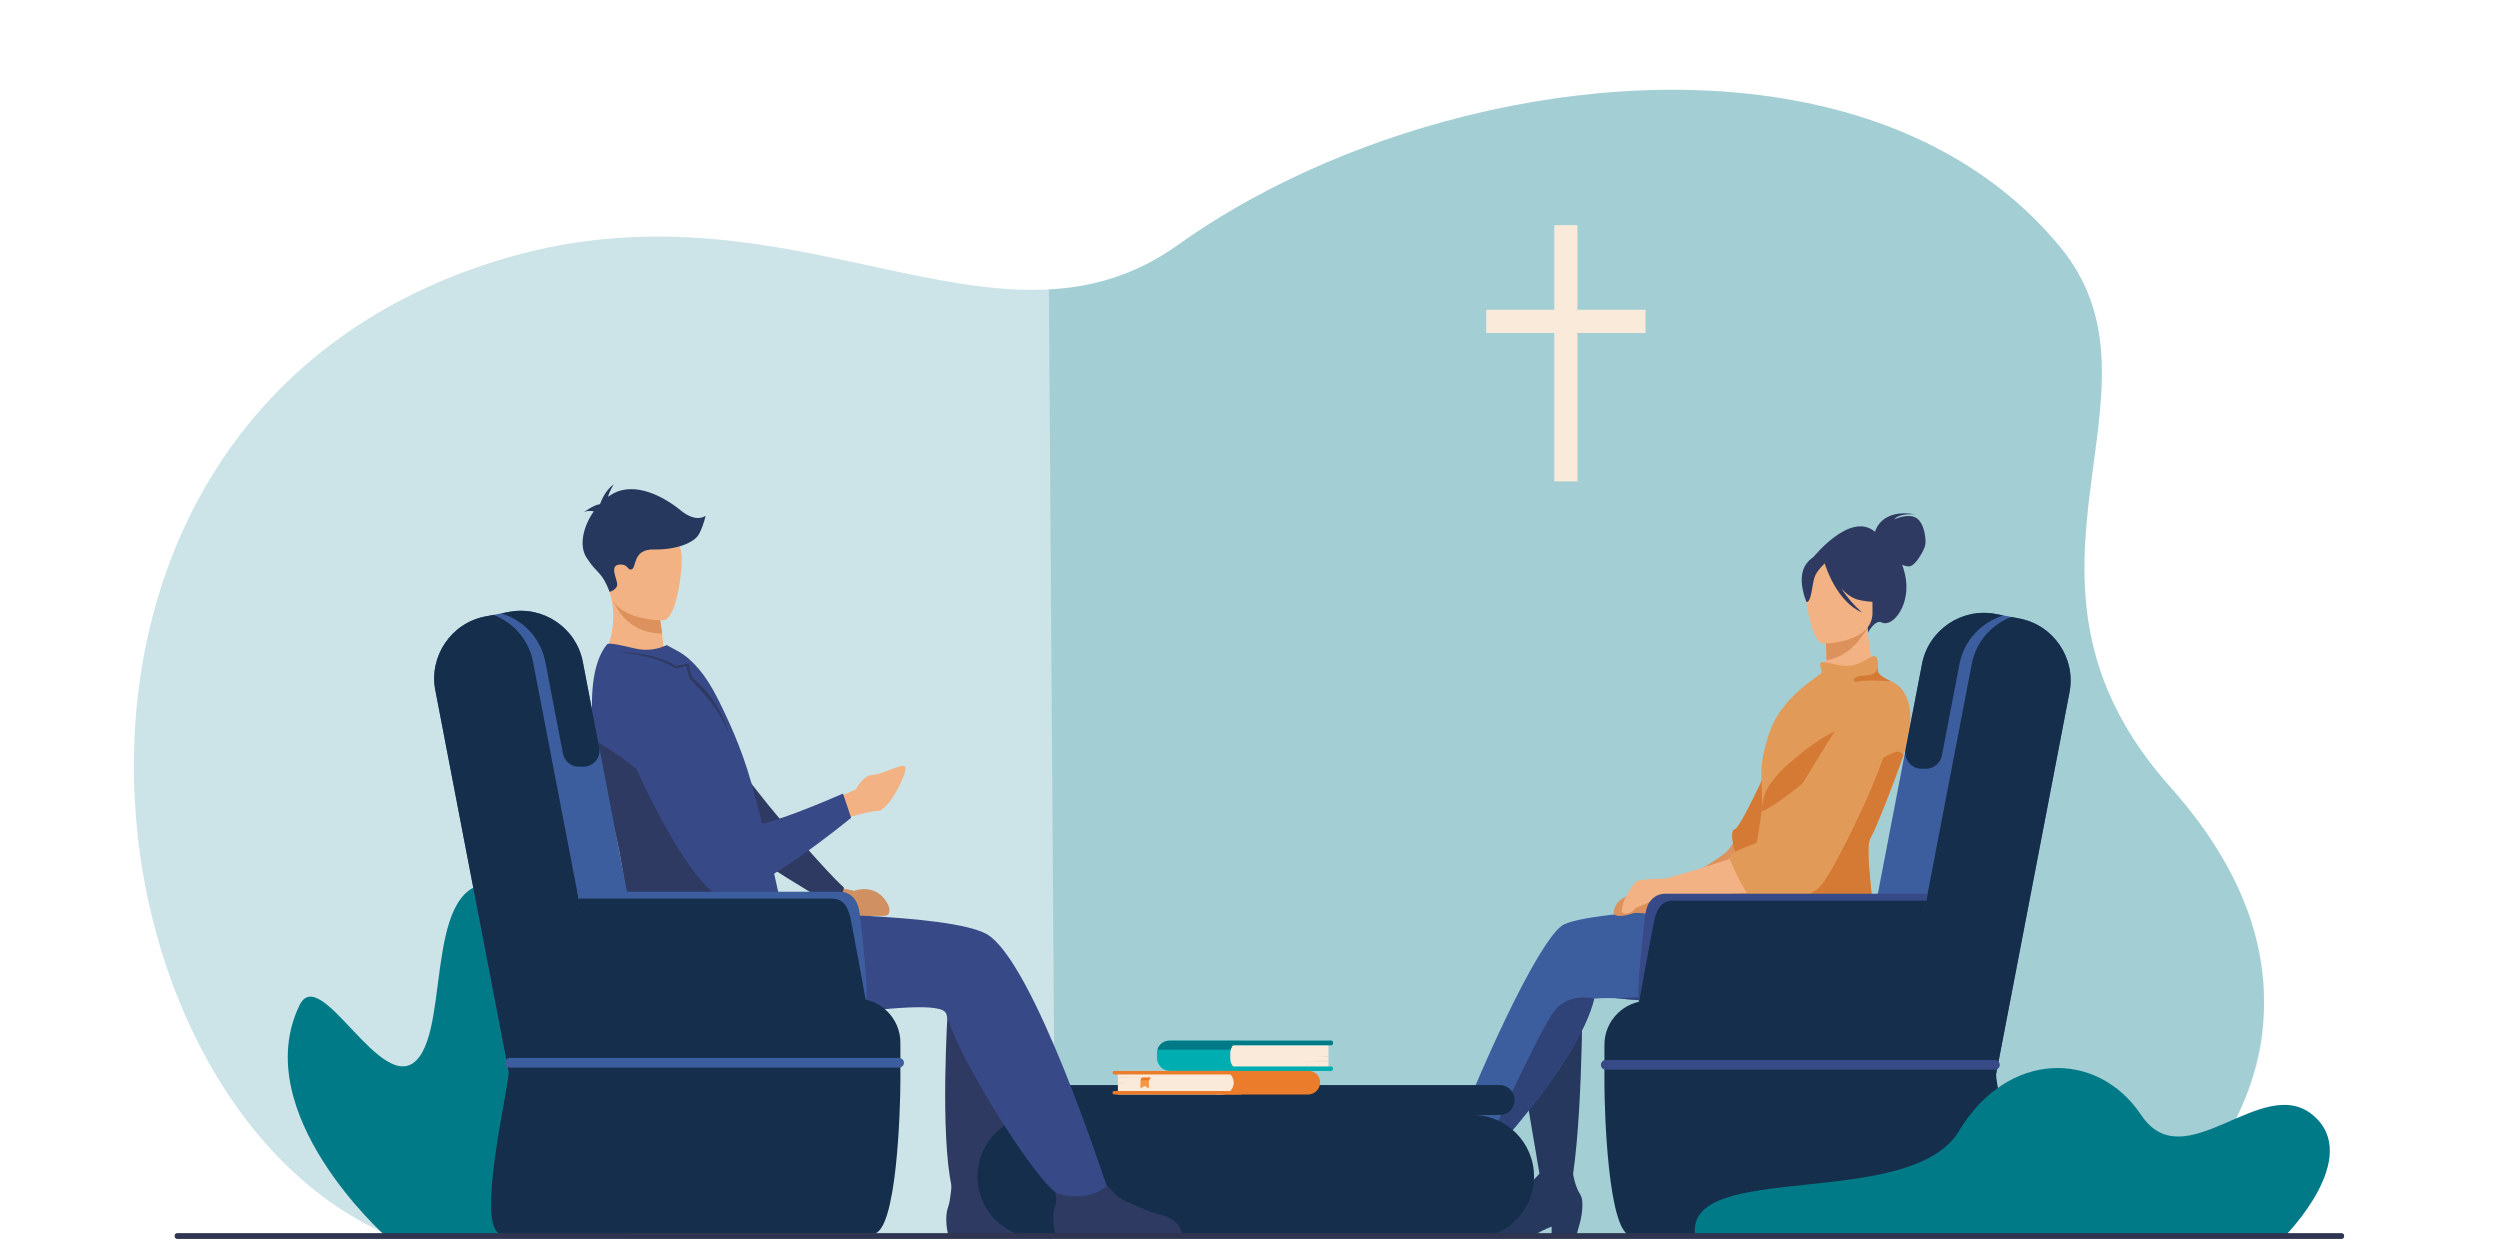 <?xml version="1.0" encoding="UTF-8"?>
<svg xmlns="http://www.w3.org/2000/svg" id="_ÎÓÈ_1" viewBox="0 0 2306.31 1160.75">
  <rect x="0" y="0" width="2306.31" height="1160.75" fill="#808080" stroke="none"/>
  <defs>
    <style>.cls-1{fill:#dd915c;}.cls-1,.cls-2,.cls-3,.cls-4,.cls-5,.cls-6,.cls-7,.cls-8,.cls-9,.cls-10,.cls-11,.cls-12,.cls-13,.cls-14,.cls-15,.cls-16,.cls-17,.cls-18,.cls-19,.cls-20{stroke-width:0px;}.cls-2{fill:#27385f;}.cls-3{fill:#3d5e9e;}.cls-4{fill:#d19061;}.cls-5{fill:#f79545;}.cls-6{fill:#d47a35;}.cls-7{fill:#142e4b;}.cls-8,.cls-14{fill:#007a87;}.cls-9{fill:#304378;}.cls-10{fill:#f2d0b6;}.cls-11{fill:#f3b283;}.cls-12{fill:#00adb0;}.cls-13{fill:#eb7c2b;}.cls-14{opacity:.2;}.cls-15{fill:#f9ead9;}.cls-16{fill:#e29a58;}.cls-17{fill:#fff;}.cls-18{fill:#2f3550;}.cls-19{fill:#374986;}.cls-20{fill:#2e3a61;}</style>
  </defs>
  <rect class="cls-17" x="0" y="0" width="2306.31" height="1160.75" transform="translate(2306.31 1160.75) rotate(-180)"></rect>
  <path class="cls-14" d="M973.57,1140.1c68.86-.15,137.72-.31,206.58-.46,266.85-.6,533.69-1.2,800.54-1.79,109.51-101.97,107.81-188.62,107.93-213,.28-58.56-21.73-126.16-86.48-198.81-173.75-194.94,9.8-363.16-101.76-498.39-130.48-158.16-375.79-173.17-587.1-110.01-2.25.67-4.48,1.35-6.73,2.03-21.05,6.48-41.76,13.74-61.96,21.71l-5.31,2.12c-10.31,4.14-20.49,8.48-30.5,12.99-2.9,1.31-5.79,2.63-8.67,3.97-40.94,19.02-79.13,41-113.14,65.32-38.62,27.61-78.13,39.04-119.34,41.24"></path>
  <path class="cls-14" d="M363.82,1141.47l1616.86-3.62s227.84-180.24,21.44-411.81c-173.75-194.94,9.8-363.16-101.76-498.39-130.48-158.16-375.79-173.17-587.1-110.01-2.25.67-4.48,1.35-6.73,2.03-21.05,6.48-41.76,13.74-61.96,21.71l-5.31,2.12c-10.31,4.14-20.49,8.48-30.5,12.99-2.9,1.31-5.79,2.63-8.67,3.97-40.94,19.02-79.13,41-113.14,65.32-170.4,121.82-358.26-71.21-632.08,15.88C-10.79,389.76,67.25,1021,363.82,1141.47"></path>
  <path class="cls-14" d="M791.35,1140.51c60.74-.14,121.48-.27,182.21-.41"></path>
  <rect class="cls-15" x="1433.89" y="207.75" width="21.32" height="236.35"></rect>
  <rect class="cls-15" x="1433.83" y="223" width="21.45" height="146.95" transform="translate(1148.07 1741.03) rotate(-90)"></rect>
  <path class="cls-8" d="M581.6,1140.26h-226.04s-127.19-113.31-79.3-212.81c19.17-39.84,75.56,83.81,108.03,50.55,32.47-33.26,4.37-179.44,80.55-161.3,76.18,18.14,116.77,323.56,116.77,323.56Z"></path>
  <path class="cls-20" d="M874.43,930.27s-7.61,116.44,3.81,165.63c0,0,34.04,6.86,50.17,2.79l4.27-118.97-58.25-49.45Z"></path>
  <path class="cls-20" d="M915.65,1081.94s14.74,23.2,21.3,25.95c6.55,2.74,23.28,11.19,34.03,13.54,10.75,2.35,19.38,8.98,20.74,17.91h-116.92s-4.18-14.87,0-26.27c4.18-11.4,4.78-57.09,4.78-57.09l36.07,25.97Z"></path>
  <path class="cls-20" d="M1729.75,490.62c.48-1.87,6.43-21.8,37.53-16.02,0,0-15.58-1.55-19.68,4.54,0,0,12.16-5.95,19.99-1.44,7.83,4.52,9.5,20.35,8.48,25.21-1.03,4.86-9.16,19.46-14.8,19.6-2.13.05-4.43-.6-6.47-1.43.93,2.53,1.78,5.29,2.5,8.32,6.71,28.01-11.46,49.9-21.28,44.86-6.3-3.23-12.86,9.54-12.86,9.54l-51.16-68.77s34.8-44.08,57.75-24.41Z"></path>
  <path class="cls-2" d="M1420.25,1082.73s-25.68,26.79-32.05,33.36c-6.37,6.57-30.26,3.67-36.84,23.05h65.12s16.13-12.29,41.22-11.7c0,0,4.78-18.52,0-25.69-4.78-7.17-6.54-19.03-6.54-19.03h-30.91Z"></path>
  <path class="cls-2" d="M1457.7,1127.45l-3.29,11.7h-23v-9.9s12.84-4.18,26.29-1.79Z"></path>
  <path class="cls-2" d="M1459.82,893.11s1.23,122.19-8.63,190.11h-30.91l-21.84-128.72,61.38-61.38Z"></path>
  <path class="cls-3" d="M1328.73,1082.73h30.92s0,0,.02-.02c1.48-1.53,96.24-99.76,111.04-161.47,0,0,8.85-.8,19.51-.33,3.1.14,6.36.38,9.61.79,14.34,1.79,202.22,8.67,212.07-1.19,9.86-9.86,5.91-66.62,5.91-66.62l-18.47-9.78-19.52-10.34s-216.68,3.41-239.26,20.43c-22.58,17.03-75.52,130.39-111.82,228.53Z"></path>
  <path class="cls-19" d="M1328.73,1082.73s-25.69,26.79-32.05,33.36c-6.37,6.57-30.27,3.67-36.84,23.05h65.12s16.13-12.29,41.22-11.7c0,0,4.78-18.52,0-25.69-4.78-7.17-6.53-19.03-6.53-19.03h-30.91Z"></path>
  <path class="cls-19" d="M1366.18,1127.45l-3.29,11.7h-23v-9.9s12.84-4.18,26.29-1.79Z"></path>
  <path class="cls-9" d="M1490.21,920.91c3.1.14,6.36.38,9.61.79,14.34,1.79,202.22,8.67,212.07-1.19,9.86-9.86,5.91-66.62,5.91-66.62l-18.47-9.78-31.04,13.16s4.6,58.59-178.08,63.64Z"></path>
  <path class="cls-1" d="M1488.55,841.89c1.84-12.61,12.72-15.07,12.72-15.07,0,0,10.39-2.66,18.37-1.8,7.98.86,19.79-5.81,19.79-5.81,0,0,43.32-24.39,52.92-33.06,20.59-18.6,45.67-119.67,62-110.84,0,0,21.58,14.09,16.84,45.85-4.74,31.76-37.37,80.18-60.47,91.2-17.07,8.15-63.51,19.21-69.68,20.66-7.57,2.39-17.27,8.77-20.05,9.49-3.07.8-10.47-1.32-15.14.22-17.05,5.62-17.3-.85-17.3-.85Z"></path>
  <path class="cls-11" d="M1672.12,627.64c19.46.28,41.03-1.75,59.46-4.19-3.4-5.68-7.45-22.04-8.59-44.64v-.08l-6.86.37-32.44,1.73s.04.47.1,1.3c.3,4.37,1.27,18.69,1.11,26.76-.06,3.1-1.68,9.8-2.17,10.12-3.54,3.05-7.1,5.87-10.61,8.63Z"></path>
  <path class="cls-1" d="M1684.9,608.89c19.66-2.33,32.21-19.6,38.09-30.07.07-.13.14-.25.21-.38l-7.07.66-32.34,3.03c.3,4.37,1.27,18.69,1.11,26.76Z"></path>
  <path class="cls-11" d="M1682.12,593.8s46-.43,45.3-29.07c-.71-28.65,4.75-47.99-24.65-48.93-29.4-.94-34.84,10.13-36.93,19.75-2.09,9.62,4.29,57.62,16.28,58.25Z"></path>
  <path class="cls-20" d="M1666.8,519.59c6.89-8.8,12.31-7.05,15.38-4.53,24.78-14.47,41.5,5.55,41.5,5.55,14.91,16.83,18.73,31.86,18.73,31.86,0,0-8.25,5.39-27.7.92-5.94-1.36-11.32-5.42-15.93-10.4,8.16,12.9,19.04,22.07,19.04,22.07-23.36-10.07-33.45-41.94-34.46-45.31-2.74,2.59-8.13,8.21-9.68,13.62-2.1,7.35-2.75,22.4-7.14,22,0,0-10.08-22.6.25-35.79Z"></path>
  <path class="cls-6" d="M1644.31,678.62s-37.44,84.63-43.95,86.41c-6.51,1.78,1.09,26.26,5.77,32.07,4.69,5.81,29.82,15.52,41.62-1.91,11.8-17.44-3.45-116.57-3.45-116.57Z"></path>
  <path class="cls-16" d="M1600.51,839.35c21.95,3.14,60.27,5.82,67.77,17.92,7.5,12.1,55.22,3.58,59.13-4.03,3.93-7.62-8.17-69.53-1.9-80.02,4.71-7.88,21.97-51.54,30.42-76.5,2.8-8.25,4.72-14.5,5.1-16.78,1.49-9.15,6.16-41.75-16.47-51.39,0,0-10.98-4.71-11.87-8.59-.21-.91-.24-2.35-.26-3.96h0c-.04-5.25.1-12.43-5.01-10.38-6.68,2.69-13.74,9.26-25.14,8.66-11.41-.59-21.26-5.67-22.75-2.38-1.5,3.28,2.65,7.67,0,9.83-2.65,2.16-36,22.38-46.3,51.9,0,0-8.37,21.31-8.37,39.15,0,1.38.02,2.78.05,4.19.23,10.65,1.2,21.98.13,31.78-.05.53-.12,1.05-.19,1.57-1.67,12.43-3.49,24.19-5.35,33.27-1.84,8.97-3.72,15.33-5.55,17.17-8.96,9.02-35.4,35.46-13.44,38.6Z"></path>
  <path class="cls-11" d="M1496.06,840.62c.07-1.89.85-4.9,1.54-7.9.69-3,8.39-17.32,12.37-19.71,3.98-2.38,26.76-2.54,26.76-2.54,0,0,83.27-22.7,94.17-34.63,14.19-15.53,43.46-71.38,66.16-102.1,10.82-14.65,20.15-23.59,25.65-19.74,0,0,14.14,7.46,7.72,37.75-.35,1.69-.77,3.46-1.27,5.3-9.31,34.74-61.37,111.45-88.33,121.22-26.96,9.76-103.39,6.41-103.39,6.41,0,0-7.83.1-10.74,4.04-2.91,3.94-17.48,7.54-18.97,10.1-2.79,4.78-11.79,4.94-11.68,1.8Z"></path>
  <path class="cls-6" d="M1668.28,857.27c7.5,12.1,55.22,3.58,59.13-4.03,3.93-7.62-8.17-69.53-1.9-80.02,4.71-7.88,21.97-51.54,30.42-76.5-1.39-2.81-4.36-3.83-7.12-3.07-19.3,5.31-110.77,75.58-129.32,89.94-1.84,8.97-3.72,15.33-5.55,17.17,0,0,57.14,22.91,54.33,56.52Z"></path>
  <path class="cls-6" d="M1625.04,748.74c28.06-11.93,97.69-79.43,98.69-80.4-.8.28-23.26-9.75-77.66,39.78-6.3,5.73-15.17,17.34-17.22,22.36-2.46,6.05-3.3,13.58-3.81,18.26Z"></path>
  <path class="cls-16" d="M1715.45,648.29s-11.78,11.27-21.81,25.03c-10.04,13.76-56.49,95.31-66.53,101.06-10.04,5.74-33.64,11.17-31.41,17.88,2.23,6.72,16.95,38.54,25.57,42.59,8.62,4.05,45.91-3.54,58.82-18.12,12.91-14.58,75.2-139.82,64.47-158.8-10.73-18.99-29.11-9.64-29.11-9.64Z"></path>
  <path class="cls-6" d="M1714.54,628.55c7.17-1.78,30.02,0,30.02,0,0,0-10.98-4.71-11.87-8.59-.21-.91-.24-2.35-.26-3.96-1.15,4.71-4.67,6.95-14.08,7.39-9.41.45-10.98,6.94-3.81,5.16Z"></path>
  <path class="cls-9" d="M1359.64,1082.73s0,0,.02-.02c1.48-1.53,96.24-99.76,111.04-161.47,0,0-23.27-6.47-37.31,12.04-14.04,18.52-73.74,149.44-73.74,149.44Z"></path>
  <path class="cls-3" d="M1751.46,1032.84l22.01,4.23c8.74,1.68,17.4,1.28,25.49-.84,2.04-.54,4.04-1.18,6-1.93,18.2-6.94,32.56-22.86,36.48-43.29l67.73-352.41c6.02-31.36-14.7-61.95-46.06-67.98l-7.61-1.46-10.01-1.93-4.39-.84c-31.36-6.02-61.95,14.7-67.98,46.06l-67.73,352.41c-6.03,31.36,14.71,61.96,46.06,67.98Z"></path>
  <path class="cls-7" d="M1772.7,709.19h4.01c7.2,0,13.38-5.11,14.74-12.17l16.25-84.56c4.22-21.94,20.46-38.68,40.58-44.68l-2.79-.54-4.39-.84c-31.36-6.02-61.95,14.7-67.98,46.06l-15.17,78.9c-1.78,9.25,5.31,17.84,14.74,17.84Z"></path>
  <path class="cls-7" d="M1520.65,923.21h238.64l59.72-310.75c3.92-20.43,18.29-36.35,36.49-43.29l7.61,1.46c31.35,6.03,52.08,36.62,46.06,67.98l-67.73,352.41c-.68,10.64,31.26,143.76,7.46,149.11h-343.49c-22.28,0-25.28-118.31-25.28-140.58v-35.83c0-22.28,18.23-40.5,40.5-40.5Z"></path>
  <path class="cls-19" d="M1518.2,841.71l-.55,3.44c-.62,3.92-9.28,78.95-5.47,78.95l260.77-71.93,4.05-21.08.04-.21,1.23-6.36h-242.15c-9.52,0-16.45,7.25-17.92,17.18Z"></path>
  <path class="cls-7" d="M1526.25,848.2l-8.32,44.19c0,.19-9.87,54.25-9.86,54.44l256.62-18.27,12.31-97.47.04-.21h-233.48c-9.52,0-14.29,5.65-17.3,17.3Z"></path>
  <path class="cls-19" d="M1481.32,977.87h359.04c2.46,0,4.47,2.01,4.47,4.47s-2.01,4.47-4.47,4.47h-359.04c-2.46,0-4.47-2.01-4.47-4.47s2.01-4.47,4.47-4.47Z"></path>
  <path class="cls-7" d="M1383.39,1028.61h-449.84c-7.63,0-13.82-6.19-13.82-13.82h0c0-7.63,6.19-13.82,13.82-13.82h449.84c7.63,0,13.82,6.19,13.82,13.82h0c0,7.63-6.19,13.82-13.82,13.82Z"></path>
  <path class="cls-7" d="M1358.44,1142.08h-399.93c-31.33,0-56.73-25.4-56.73-56.73h0c0-31.33,25.4-56.73,56.73-56.73h399.93c31.33,0,56.73,25.4,56.73,56.73h0c0,31.33-25.4,56.73-56.73,56.73Z"></path>
  <path class="cls-20" d="M1012.17,1083.08s16.99,20.95,23.54,23.69c6.55,2.74,23.28,11.19,34.04,13.54,10.75,2.35,19.38,8.98,20.74,17.91h-116.92s-4.18-14.87,0-26.27c4.18-11.4-11.2-47.78-11.2-47.78l49.81,18.91Z"></path>
  <path class="cls-11" d="M633.01,612.97c-26.57,16.57-80.35-1.39-80.35-1.39,0,0,13.94-17.42,13.05-45.73-.21-6.86-1.29-14.35-3.66-22.39l21.86,9.92,23.49,10.66s1.81,7.3,3.42,20.49c.41,3.39.82,7.19,1.16,11.33,14.18,3.63,21.04,17.12,21.04,17.12Z"></path>
  <path class="cls-1" d="M610.82,584.52c-38.11-.86-46.4-33.03-48.76-41.07l21.86,9.92,23.49,10.66s1.81,7.3,3.42,20.49Z"></path>
  <path class="cls-11" d="M611.96,572.32s-50,.56-49.87-30.59c.13-31.14-6.23-52.04,25.7-53.72,31.93-1.67,38.08,10.24,40.56,20.64,2.48,10.41-3.39,62.71-16.4,63.66Z"></path>
  <path class="cls-2" d="M645.13,492.21c4.45-8.89,5.74-16.43,5.74-16.43,0,0-8.15,7.18-23.12-5.09-14.97-12.27-41.94-27.08-62.91-14.92-1.33.77-2.64,1.62-3.9,2.53,1.29-5.05,5.12-11.29,5.12-11.29-8.44,5.65-12.23,17.45-12.23,17.45h0c-.24.25-.48.51-.72.76-5.55.51-14.91,7.62-14.91,7.62,2.84-1.82,6.58-1.69,9.59-1.11-9.89,13.96-13.81,31.65-6.7,42.72,10.41,16.19,13.48,11.56,21.33,31.57,0,0,7.36-2.12,6.97-7.29-.38-5.16-7.18-17.04,1.83-17.84,9.01-.8,7.33,6.03,11.72,4.21,4.39-1.82.64-18.67,20.33-18.21,19.69.46,37.41-5.79,41.86-14.68Z"></path>
  <path class="cls-4" d="M819.56,835.05c-10.8-21.59-31.42-13.24-31.42-13.24l-9.59-2.06c-21.58-15.18-52.77-56.19-57.15-59.26-6.34-4.45-72.92-95.58-72.92-95.58l-71.46,15.08s110.52,100.79,126.8,111.75c26.89,18.11,80.65,50.08,80.65,50.08,4.51,2.75,10.72,4.05,17.14,3.4,10.09-1.03,7.41.24,14.57-.33,7.17-.57,3.37-9.83,3.37-9.83Z"></path>
  <path class="cls-20" d="M778.55,818.79c-18.82-17.21-51.52-57.07-55.9-60.14-6.34-4.45-74.17-93.74-74.17-93.74l-71.46,15.08s109.64,103.99,125.91,114.95c26.89,18.12,71.15,43.99,71.15,43.99l4.46-20.14Z"></path>
  <path class="cls-19" d="M593.91,856.79l124.93-14.05s156-.12,190.92,18.74c43.4,23.44,111.16,232.63,111.16,232.63,0,0-15.14,15.3-44.37,7.27-16.13-4.43-91.98-122.92-103.55-165.93-6.01-22.33-205.57,23.56-244.09,7.43-38.52-16.13-35-86.09-35-86.09Z"></path>
  <path class="cls-19" d="M721.37,841.05c-.64.84-1.48,1.45-2.54,1.69-7.18,1.55-23.59,8.34-41.6,13.16-6.91,1.86-14.05,3.42-21,4.29-8.65,1.14-17.07,1.49-25.49,1.2-12.05-.39-24.11-2.08-36.85-4.6-2.88-.56-9.6-2.38-10.14-5.32-.64-3.21-1.39-7.9-2.34-13.8-3.28-20.55-8.87-55.89-20.48-95.47-1.64-5.64-3.15-11.27-4.54-16.86-.42-1.72-.83-3.45-1.24-5.16-2.97-12.69-5.27-25.15-6.8-37.08-5.06-39.16-2-72.52,11.76-88.76,1.54-1.76,14.18,1.18,25.81,3.92,10.75,2.54,20.51.83,29.2-3.11l10.98,5.96c13.48,7.74,25.22,22.2,35.41,42.24,8.68,17.07,22.47,45.86,31.73,79.35,4.19,15.18,8.29,30.51,11.8,45.16l.13.53c.46,1.42.82,3.01,1.16,4.46,9.2,37.54,15.57,67.52,15.03,68.2Z"></path>
  <path class="cls-20" d="M677.24,855.9c-6.91,1.86-14.05,3.42-21,4.29-8.65,1.14-17.07,1.49-25.49,1.2-12.05-.39-24.11-2.08-36.85-4.6-2.88-.56-9.6-2.38-10.14-5.32-.64-3.21-3.19-7.36-4.14-13.27-3.28-20.55-7.07-56.43-18.69-96.01-1.64-5.64-3.15-11.27-4.54-16.86-.42-1.72-.83-3.45-1.24-5.16-2.97-12.69-5.27-25.15-6.8-37.08,33.9,18.65,105.27,69.13,128.87,172.81Z"></path>
  <path class="cls-11" d="M834.76,706.87c-4.49-2.09-21.66,7.84-30.13,8.07-8.47.23-15.06,13.37-15.06,13.37,0,0-101.27,44.5-102.85,33.7-.75-5.1-4.89-33.82-14.3-62.33,0,0,0-.01-.01-.04-10.48-31.75-22.51-64.84-27.54-69.92-9.56-9.65-81.8-18.07-82.81,15.43,0,0,18.99,45.58,41.61,90.81.02.03.03.05.03.05,21.94,43.91,47.3,87.49,61.99,88.72,29.82,2.49,119.16-71.3,119.16-71.3h0c9.54-2.74,19.61-5.24,24.58-5.24,10.98,0,29.81-39.22,25.32-41.31Z"></path>
  <path class="cls-19" d="M777.7,732.08s-85.66,37.9-87.24,27.1c-.75-5.1-7.35-31.24-16.76-59.75,0,0,.01.03,0,0-10.48-31.75-22.51-63.96-26.76-69.71-11.85-16.02-85.53-18.92-86.53,14.58,0,0,16.9,46.81,39.52,92.04.02.03,0,0,0,0,21.94,43.91,50.58,88.73,65.28,89.96,29.82,2.49,119.98-71.86,119.98-71.86l-7.49-22.36Z"></path>
  <path class="cls-3" d="M559.31,1030.93l-22.01,4.23c-8.74,1.68-17.4,1.28-25.5-.84-2.04-.54-4.04-1.18-6-1.93-18.2-6.94-32.56-22.86-36.48-43.29l-67.73-352.41c-6.02-31.36,14.7-61.95,46.06-67.98l7.61-1.46,10.01-1.93,4.39-.84c31.36-6.02,61.95,14.7,67.98,46.06l67.73,352.41c6.03,31.36-14.71,61.96-46.06,67.98Z"></path>
  <path class="cls-7" d="M538.07,707.29h-4.01c-7.2,0-13.38-5.11-14.74-12.17l-16.25-84.56c-4.22-21.94-20.46-38.68-40.58-44.68l2.79-.54,4.39-.84c31.36-6.02,61.95,14.7,67.98,46.06l15.17,78.9c1.78,9.25-5.31,17.84-14.74,17.84Z"></path>
  <path class="cls-7" d="M790.11,921.3h-238.64l-59.72-310.75c-3.92-20.43-18.29-36.35-36.49-43.29l-7.61,1.46c-31.35,6.03-52.08,36.62-46.06,67.98l67.73,352.41c.68,10.64-31.26,143.76-7.46,149.11h343.49c22.28,0,25.28-118.31,25.28-140.58v-35.83c0-22.28-18.23-40.5-40.5-40.5Z"></path>
  <path class="cls-3" d="M792.57,839.81l.55,3.45c.62,3.92,9.28,78.95,5.47,78.95l-260.77-71.93-4.05-21.08-.04-.21-1.23-6.36h242.15c9.52,0,16.45,7.25,17.92,17.18Z"></path>
  <path class="cls-7" d="M784.52,846.29l8.32,44.19c0,.19,9.87,54.25,9.85,54.44l-256.62-18.27-12.31-97.47-.04-.21h233.48c9.52,0,14.29,5.65,17.3,17.3Z"></path>
  <path class="cls-3" d="M829.45,975.97h-359.04c-2.46,0-4.47,2.01-4.47,4.47s2.01,4.47,4.47,4.47h359.04c2.46,0,4.47-2.01,4.47-4.47s-2.01-4.47-4.47-4.47Z"></path>
  <path class="cls-20" d="M567.14,601.92s31.52-.37,56.25,14.66l9.63-2.16,3.11,11.62s29.36,27.56,36.68,52.56c0,0-5.19-28.84-34.35-54-3.28-10.26-2.96-12.58-2.96-12.58l-12.26,2.32s-18.67-13.7-56.09-12.42Z"></path>
  <path class="cls-8" d="M2133.58,1028.61c-46.82-38.85-118.17,60.03-158.31,0-40.13-60.03-123.05-60.03-167.99,14.67-44.94,74.69-254.53,25.64-243.38,96.99h544.03s72.46-72.81,25.64-111.65Z"></path>
  <path class="cls-18" d="M973.57,1142.92H163.42c-1.25,0-2.27-1.02-2.27-2.27v-.77c0-1.25,1.02-2.27,2.27-2.27h1996.83c1.25,0,2.27,1.02,2.27,2.27v.77c0,1.25-1.02,2.27-2.27,2.27H973.57"></path>
  <path class="cls-15" d="M1146.34,988.03h79.18s0-27.96,0-27.96h-79.43c-6.17,0-11.18,5.01-11.18,11.18v5.35c0,6.32,5.12,11.43,11.43,11.43"></path>
  <path class="cls-12" d="M1067.32,971.57v4.21c0,2.25.6,4.35,1.66,6.16,2.12,3.64,6.07,6.09,10.59,6.09h148.37c.98,0,1.78-.8,1.78-1.78v-.63c0-.98-.8-1.78-1.78-1.78h-90.44c-.48-.59-.91-1.23-1.27-1.91-.85-1.6-1.33-3.42-1.33-5.35v-5.35c0-.98.13-1.94.37-2.85.41-1.54,1.13-2.95,2.1-4.15h90.57c.98,0,1.78-.8,1.78-1.78v-.63c0-.98-.8-1.78-1.78-1.78h-149.11c-5.26,0-9.69,3.52-11.06,8.33-.29,1.01-.44,2.07-.44,3.17"></path>
  <path class="cls-8" d="M1067.77,968.4h67.5c.41-1.54,1.13-2.95,2.1-4.15h90.57c.98,0,1.78-.8,1.78-1.78v-.63c0-.98-.8-1.78-1.78-1.78h-149.11c-5.26,0-9.69,3.52-11.06,8.33"></path>
  <polygon class="cls-10" points="1225.52 974.05 1214.53 974.52 1225.52 974.8 1225.52 974.05"></polygon>
  <polygon class="cls-10" points="1225.52 978.44 1199.38 978.91 1225.52 979.19 1225.52 978.44"></polygon>
  <path class="cls-13" d="M1206.63,1009.72h-84.29v-21.75h84.97c5.82,0,10.53,4.72,10.53,10.53,0,6.2-5.02,11.22-11.22,11.22"></path>
  <path class="cls-15" d="M1127.19,1009.72h-95.93v-21.75h96.17c5.92,0,10.71,4.8,10.71,10.71v.09c0,6.05-4.9,10.95-10.95,10.95"></path>
  <path class="cls-13" d="M1144.54,1009.72h-116.62c-.9,0-1.63-.73-1.63-1.63,0-.9.73-1.63,1.63-1.63h116.62c.9,0,1.63.73,1.63,1.63,0,.9-.73,1.63-1.63,1.63"></path>
  <path class="cls-13" d="M1144.54,991.22h-116.62c-.9,0-1.63-.73-1.63-1.63s.73-1.63,1.63-1.63h116.62c.9,0,1.63.73,1.63,1.63,0,.9-.73,1.63-1.63,1.63"></path>
  <polygon class="cls-10" points="1031.26 998.85 1044.22 999.21 1031.26 999.43 1031.26 998.85"></polygon>
  <polygon class="cls-10" points="1031.26 993.84 1062.09 994.21 1031.26 994.43 1031.26 993.84"></polygon>
  <path class="cls-5" d="M1061.77,994.13s-1.32.93-1.76,2.47c-.08.27-.13.56-.14.86-.07,2.04,0,6.66,0,6.66l-3.9-2.31-3.89,2.31v-6.26c0-1.18.33-2.34.95-3.09.3-.37.67-.64,1.08-.64h7.65Z"></path>
  <path class="cls-13" d="M1061.77,994.13s-1.32.93-1.76,2.47l-7.82.09s.31-2.2,1.92-2.56h7.65Z"></path>
</svg>
